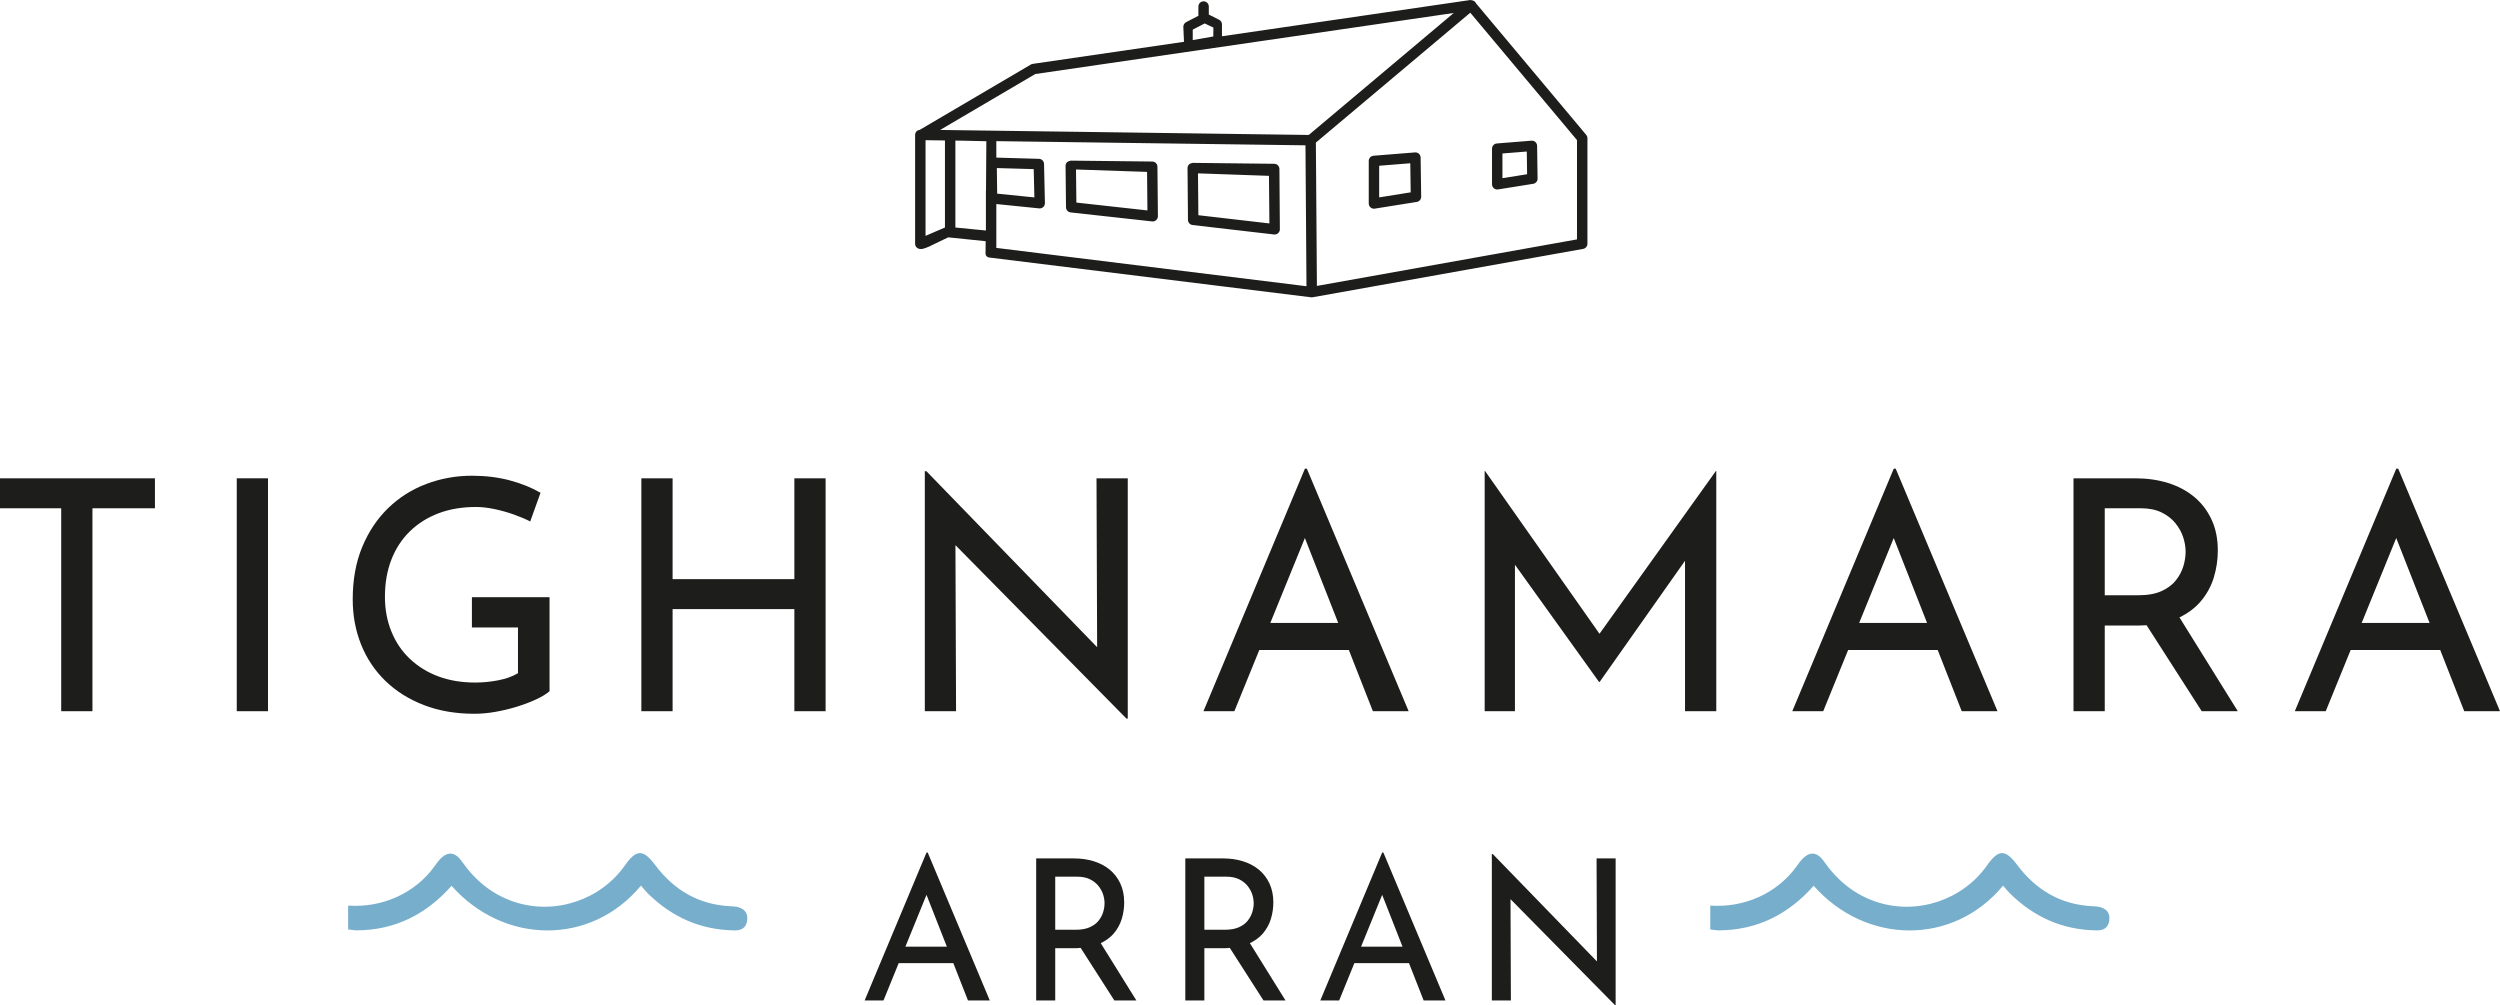 <?xml version="1.0" encoding="utf-8"?>
<!-- Generator: Adobe Illustrator 24.0.3, SVG Export Plug-In . SVG Version: 6.00 Build 0)  -->
<svg version="1.1" id="Layer_1" xmlns="http://www.w3.org/2000/svg" xmlns:xlink="http://www.w3.org/1999/xlink" x="0px" y="0px"
	 viewBox="0 0 219.233 88.131" style="enable-background:new 0 0 219.233 88.131;" xml:space="preserve">
<style type="text/css">
	.st0{fill:#1D1D1B;}
	.st1{fill:#76AECC;}
</style>
<g>
	<polygon class="st0" points="69.66,50.787 58.982,50.787 58.982,41.945 56.242,41.945 56.242,62.368 58.982,62.368 58.982,53.414 
		69.66,53.414 69.66,62.368 72.4,62.368 72.4,41.945 69.66,41.945 	"/>
	<polygon class="st0" points="96.211,56.755 81.241,41.323 81.1,41.323 81.1,62.368 83.84,62.368 83.786,47.806 98.784,63.018 
		98.897,63.018 98.897,41.945 96.156,41.945 	"/>
	<polygon class="st0" points="0,44.572 5.367,44.572 5.367,62.368 8.107,62.368 8.107,44.572 13.587,44.572 13.587,41.945 0,41.945 
			"/>
	<rect x="20.762" y="41.944" class="st0" width="2.74" height="20.424"/>
	<path class="st0" d="M41.383,55.024h4.04v4.011c-0.471,0.283-1.045,0.49-1.723,0.622c-0.678,0.132-1.356,0.197-2.034,0.197
		c-1.187,0-2.26-0.178-3.22-0.536c-0.961-0.358-1.794-0.871-2.5-1.54c-0.707-0.668-1.248-1.469-1.625-2.401
		s-0.565-1.944-0.565-3.037c0-1.205,0.188-2.292,0.565-3.262c0.377-0.97,0.918-1.799,1.625-2.486
		c0.706-0.687,1.544-1.215,2.514-1.582c0.969-0.367,2.066-0.551,3.291-0.551c0.489,0,1.026,0.061,1.61,0.184
		c0.583,0.122,1.153,0.282,1.709,0.48c0.555,0.198,1.031,0.4,1.426,0.607l0.904-2.514c-0.772-0.452-1.666-0.814-2.683-1.087
		c-1.017-0.273-2.129-0.41-3.334-0.41c-1.394,0-2.726,0.24-3.997,0.72c-1.271,0.48-2.387,1.187-3.347,2.119
		c-0.961,0.932-1.719,2.067-2.274,3.404c-0.556,1.337-0.834,2.872-0.834,4.604c0,1.413,0.245,2.731,0.735,3.955
		c0.489,1.224,1.2,2.288,2.133,3.192c0.932,0.904,2.057,1.61,3.375,2.119c1.318,0.508,2.797,0.762,4.435,0.762
		c0.584,0,1.196-0.056,1.836-0.169c0.64-0.113,1.267-0.264,1.879-0.452c0.612-0.188,1.172-0.4,1.681-0.636
		c0.508-0.235,0.904-0.475,1.186-0.72v-8.248h-6.808V55.024z"/>
	<path class="st0" d="M192.976,52.75c0.537-0.631,0.923-1.332,1.158-2.105c0.236-0.772,0.353-1.563,0.353-2.372
		c0-1.017-0.183-1.921-0.55-2.712c-0.368-0.791-0.876-1.455-1.526-1.992c-0.65-0.537-1.412-0.941-2.288-1.214
		c-0.876-0.273-1.832-0.41-2.867-0.41h-5.424v20.423h2.74v-7.514h3.023c0.224,0,0.434-0.013,0.646-0.025l4.834,7.539h3.164
		l-5.115-8.226C191.874,53.775,192.496,53.314,192.976,52.75z M187.538,52.199h-2.966v-7.627h3.164c0.716,0,1.323,0.123,1.822,0.367
		c0.499,0.245,0.904,0.561,1.215,0.947c0.311,0.386,0.537,0.795,0.678,1.228c0.141,0.434,0.212,0.858,0.212,1.272
		s-0.067,0.838-0.198,1.271c-0.132,0.433-0.349,0.843-0.65,1.228c-0.301,0.387-0.72,0.702-1.257,0.947
		S188.348,52.199,187.538,52.199z"/>
	<path class="st0" d="M216.097,62.368h3.136l-8.927-21.271h-0.169l-8.898,21.271h2.712l2.185-5.367h7.854L216.097,62.368z
		 M207.102,54.628l3.032-7.447l2.924,7.447H207.102z"/>
	<path class="st0" d="M166.07,41.097l-8.898,21.271h2.712l2.185-5.367h7.854l2.107,5.367h3.136l-8.927-21.271H166.07z
		 M163.035,54.628l3.032-7.447l2.924,7.447H163.035z"/>
	<polygon class="st0" points="140.265,55.577 130.223,41.295 130.195,41.295 130.195,62.368 132.85,62.368 132.85,49.524 
		140.223,59.798 140.28,59.798 147.765,49.175 147.765,62.368 150.506,62.368 150.506,41.295 150.477,41.295 	"/>
	<path class="st0" d="M114.433,41.097l-8.898,21.271h2.711l2.185-5.367h7.854l2.107,5.367h3.136l-8.927-21.271H114.433z
		 M111.397,54.628l3.032-7.447l2.924,7.447H111.397z"/>
</g>
<g>
	<path class="st0" d="M97.662,81.868c0.328-0.385,0.563-0.813,0.707-1.284c0.143-0.471,0.215-0.953,0.215-1.447
		c0-0.621-0.112-1.172-0.336-1.655c-0.224-0.482-0.534-0.887-0.93-1.215c-0.396-0.327-0.862-0.574-1.396-0.74
		c-0.534-0.167-1.117-0.25-1.749-0.25h-3.308v12.458h1.671v-4.584h1.844c0.139,0,0.253-0.024,0.384-0.031l2.959,4.615h1.93
		l-3.125-5.026C96.983,82.485,97.37,82.211,97.662,81.868z M94.345,81.532h-1.809v-4.653h1.93c0.436,0,0.807,0.075,1.111,0.224
		c0.305,0.15,0.552,0.342,0.741,0.577c0.19,0.236,0.328,0.486,0.414,0.75s0.129,0.523,0.129,0.775c0,0.253-0.04,0.512-0.12,0.776
		c-0.081,0.264-0.213,0.514-0.397,0.749c-0.184,0.236-0.439,0.429-0.767,0.578C95.25,81.457,94.839,81.532,94.345,81.532z"/>
	<path class="st0" d="M81.25,74.76l-5.428,12.975h1.654l1.333-3.274H83.6l1.286,3.274h1.912L81.353,74.76H81.25z M79.398,83.014
		l1.85-4.543l1.784,4.543H79.398z"/>
	<path class="st0" d="M110.741,81.868c0.327-0.385,0.563-0.813,0.707-1.284c0.143-0.471,0.215-0.953,0.215-1.447
		c0-0.621-0.112-1.172-0.336-1.655c-0.224-0.482-0.534-0.887-0.931-1.215c-0.396-0.327-0.861-0.574-1.395-0.74
		c-0.534-0.167-1.118-0.25-1.749-0.25h-3.309v12.458h1.672v-4.584h1.843c0.14,0,0.253-0.024,0.385-0.031l2.958,4.615h1.93
		l-3.124-5.026C110.062,82.485,110.449,82.211,110.741,81.868z M107.424,81.532h-1.809v-4.653h1.93c0.436,0,0.807,0.075,1.111,0.224
		c0.304,0.15,0.551,0.342,0.741,0.577c0.19,0.236,0.327,0.486,0.414,0.75c0.086,0.264,0.129,0.523,0.129,0.775
		c0,0.253-0.041,0.512-0.121,0.776c-0.08,0.264-0.213,0.514-0.396,0.749c-0.184,0.236-0.44,0.429-0.767,0.578
		S107.918,81.532,107.424,81.532z"/>
	<polygon class="st0" points="140.008,75.277 140.041,84.31 130.91,74.898 130.824,74.898 130.824,87.735 132.495,87.735 
		132.462,78.851 141.611,88.131 141.68,88.131 141.68,75.277 	"/>
	<path class="st0" d="M121.209,74.76l-5.428,12.975h1.654l1.333-3.274h4.791l1.286,3.274h1.913l-5.446-12.975H121.209z
		 M119.357,83.014l1.85-4.543l1.784,4.543H119.357z"/>
</g>
<path class="st1" d="M65.522,80.699c0.084-0.684-0.288-1.04-0.915-1.177c-0.171-0.037-0.349-0.042-0.525-0.05
	c-2.803-0.129-4.98-1.411-6.638-3.627c-1.041-1.389-1.639-1.385-2.65,0.052c-2.125,3.022-6.097,4.348-9.612,3.218
	c-1.982-0.637-3.491-1.88-4.676-3.566c-0.629-0.895-1.299-0.916-2.007-0.101c-0.135,0.154-0.254,0.323-0.373,0.49
	c-1.749,2.448-4.672,3.683-7.596,3.477v2.091c0.255,0.017,0.489,0.08,0.752,0.079c3.373-0.012,6.106-1.415,8.318-3.907
	c4.562,5.158,12.21,5.291,16.61-0.016c0.194,0.224,0.37,0.454,0.573,0.656c2.117,2.1,4.645,3.238,7.649,3.272
	C65.063,81.597,65.444,81.332,65.522,80.699"/>
<path class="st1" d="M184.97,80.699c0.084-0.684-0.288-1.04-0.915-1.177c-0.171-0.037-0.349-0.042-0.525-0.05
	c-2.803-0.129-4.98-1.411-6.638-3.627c-1.041-1.389-1.639-1.385-2.65,0.052c-2.125,3.022-6.097,4.348-9.612,3.218
	c-1.982-0.637-3.491-1.88-4.676-3.566c-0.629-0.895-1.299-0.916-2.007-0.101c-0.135,0.154-0.254,0.323-0.373,0.49
	c-1.749,2.448-4.672,3.683-7.596,3.477v2.091c0.255,0.017,0.489,0.08,0.752,0.079c3.373-0.012,6.106-1.415,8.318-3.907
	c4.562,5.158,12.21,5.291,16.61-0.016c0.194,0.224,0.37,0.454,0.573,0.656c2.117,2.1,4.645,3.238,7.649,3.272
	C184.511,81.597,184.892,81.332,184.97,80.699"/>
<path class="st0" d="M105.088,18.872l-0.032-3.669l6.223,0.217l0.038,4.174L105.088,18.872z M111.744,14.363l-7.144-0.08
	c-0.13,0.031-0.241,0.048-0.328,0.134c-0.086,0.087-0.135,0.204-0.134,0.328l0.039,4.539c0.003,0.23,0.175,0.423,0.405,0.449
	l7.144,0.829c0.018,0.002,0.034,0.003,0.052,0.003c0.112,0,0.221-0.041,0.305-0.117c0.097-0.087,0.153-0.213,0.152-0.344
	l-0.039-5.288C112.193,14.567,111.993,14.366,111.744,14.363 M94.391,17.764l-0.033-2.901l6.232,0.211l0.031,3.379L94.391,17.764z
	 M101.048,14.165l-7.144-0.079c-0.1,0.044-0.24,0.047-0.327,0.134c-0.088,0.087-0.136,0.205-0.134,0.328l0.039,3.631
	c0.002,0.232,0.177,0.424,0.407,0.449l7.144,0.789c0.016,0.002,0.033,0.003,0.05,0.003c0.113,0,0.222-0.041,0.306-0.117
	c0.097-0.088,0.152-0.213,0.151-0.344l-0.04-4.341C101.498,14.369,101.297,14.168,101.048,14.165 M131.754,13.459l2.134-0.171
	l0.028,1.992l-2.162,0.345V13.459z M131.297,16.618c0.023,0,0.047-0.002,0.072-0.006l3.083-0.493
	c0.224-0.035,0.388-0.231,0.384-0.457l-0.041-2.875c-0.003-0.127-0.056-0.247-0.15-0.332c-0.093-0.084-0.208-0.127-0.344-0.118
	l-3.041,0.244c-0.237,0.019-0.42,0.218-0.42,0.456v3.124c0,0.134,0.058,0.261,0.16,0.348
	C131.084,16.58,131.188,16.618,131.297,16.618 M138.293,20.993l-22.809,4.08l-0.044-6.137l-0.047-6.431l1.952-1.642l11.59-9.748
	l9.358,11.171V20.993z M114.77,11.834l-32.326-0.438l8.342-4.904l36.698-5.354L114.77,11.834z M87.417,14.738l3.233,0.092
	l0.057,2.482l-3.262-0.33L87.417,14.738z M87.371,21.739v-3.846l3.759,0.381c0.015,0.001,0.031,0.002,0.046,0.002
	c0.115,0,0.225-0.043,0.311-0.121c0.096-0.09,0.149-0.215,0.146-0.347l-0.078-3.434c-0.006-0.242-0.201-0.439-0.444-0.446
	l-3.74-0.107v-1.443l27.11,0.366l0.089,12.357L87.371,21.739z M86.465,16.761h-0.008v3.453l-2.677-0.262v-7.623l0.352,0.005
	l0.062,0.001l-0.001-0.003l0.306,0.007l0.169,0.002v0.002l1.828,0.041L86.465,16.761z M82.866,19.948l-1.702,0.735v-8.389
	l1.702,0.023V19.948z M104.595,2.599l1.049-0.543l0.763,0.362l-0.01,0.782l-1.802,0.315V2.599z M139.1,11.827l-9.674-11.549
	c-0.002-0.004,0-0.008-0.002-0.012c-0.066-0.149-0.213-0.226-0.371-0.244c-0.008-0.001-0.014-0.006-0.023-0.007
	c-0.001,0-0.003,0.002-0.004,0.002c-0.029-0.002-0.054-0.02-0.084-0.016L107.158,3.18V2.138c0-0.173-0.098-0.331-0.253-0.409
	l-0.901-0.452V0.573c0-0.252-0.204-0.457-0.457-0.457c-0.252,0-0.457,0.205-0.457,0.457v0.813l-1.073,0.556
	c-0.158,0.082-0.254,0.248-0.247,0.426l0.058,1.298L90.566,5.601c-0.06,0.008-0.116,0.028-0.167,0.058l-9.741,5.727
	c-0.098,0.018-0.2,0.047-0.272,0.119c-0.088,0.087-0.137,0.204-0.137,0.326v9.545c0,0.231,0.172,0.426,0.402,0.453l0.005-0.002
	c0.024,0.008,0.196,0.055,0.59-0.111c0.116-0.049,0.389-0.154,0.543-0.246c0.05-0.03,1.361-0.656,1.361-0.656l3.287,0.337
	l-0.012,1.068c0,0-0.018,0.259,0.233,0.333l0.002,0.02l28.315,3.5c0.019,0.002,0.037,0.004,0.056,0.004
	c0.026,0,0.053-0.003,0.081-0.008l23.719-4.242c0.218-0.039,0.376-0.229,0.376-0.45V12.12
	C139.207,12.013,139.169,11.909,139.1,11.827 M120.944,17.309v-2.774l2.728-0.219l0.036,2.551L120.944,17.309z M124.429,13.483
	c-0.093-0.085-0.208-0.124-0.344-0.118l-3.635,0.292c-0.237,0.019-0.42,0.218-0.42,0.456v3.732c0,0.134,0.058,0.261,0.161,0.348
	c0.083,0.071,0.188,0.109,0.296,0.109c0.024,0,0.048-0.002,0.073-0.006l3.683-0.589c0.224-0.036,0.388-0.23,0.385-0.458
	l-0.049-3.435C124.577,13.688,124.523,13.568,124.429,13.483"/>
</svg>
